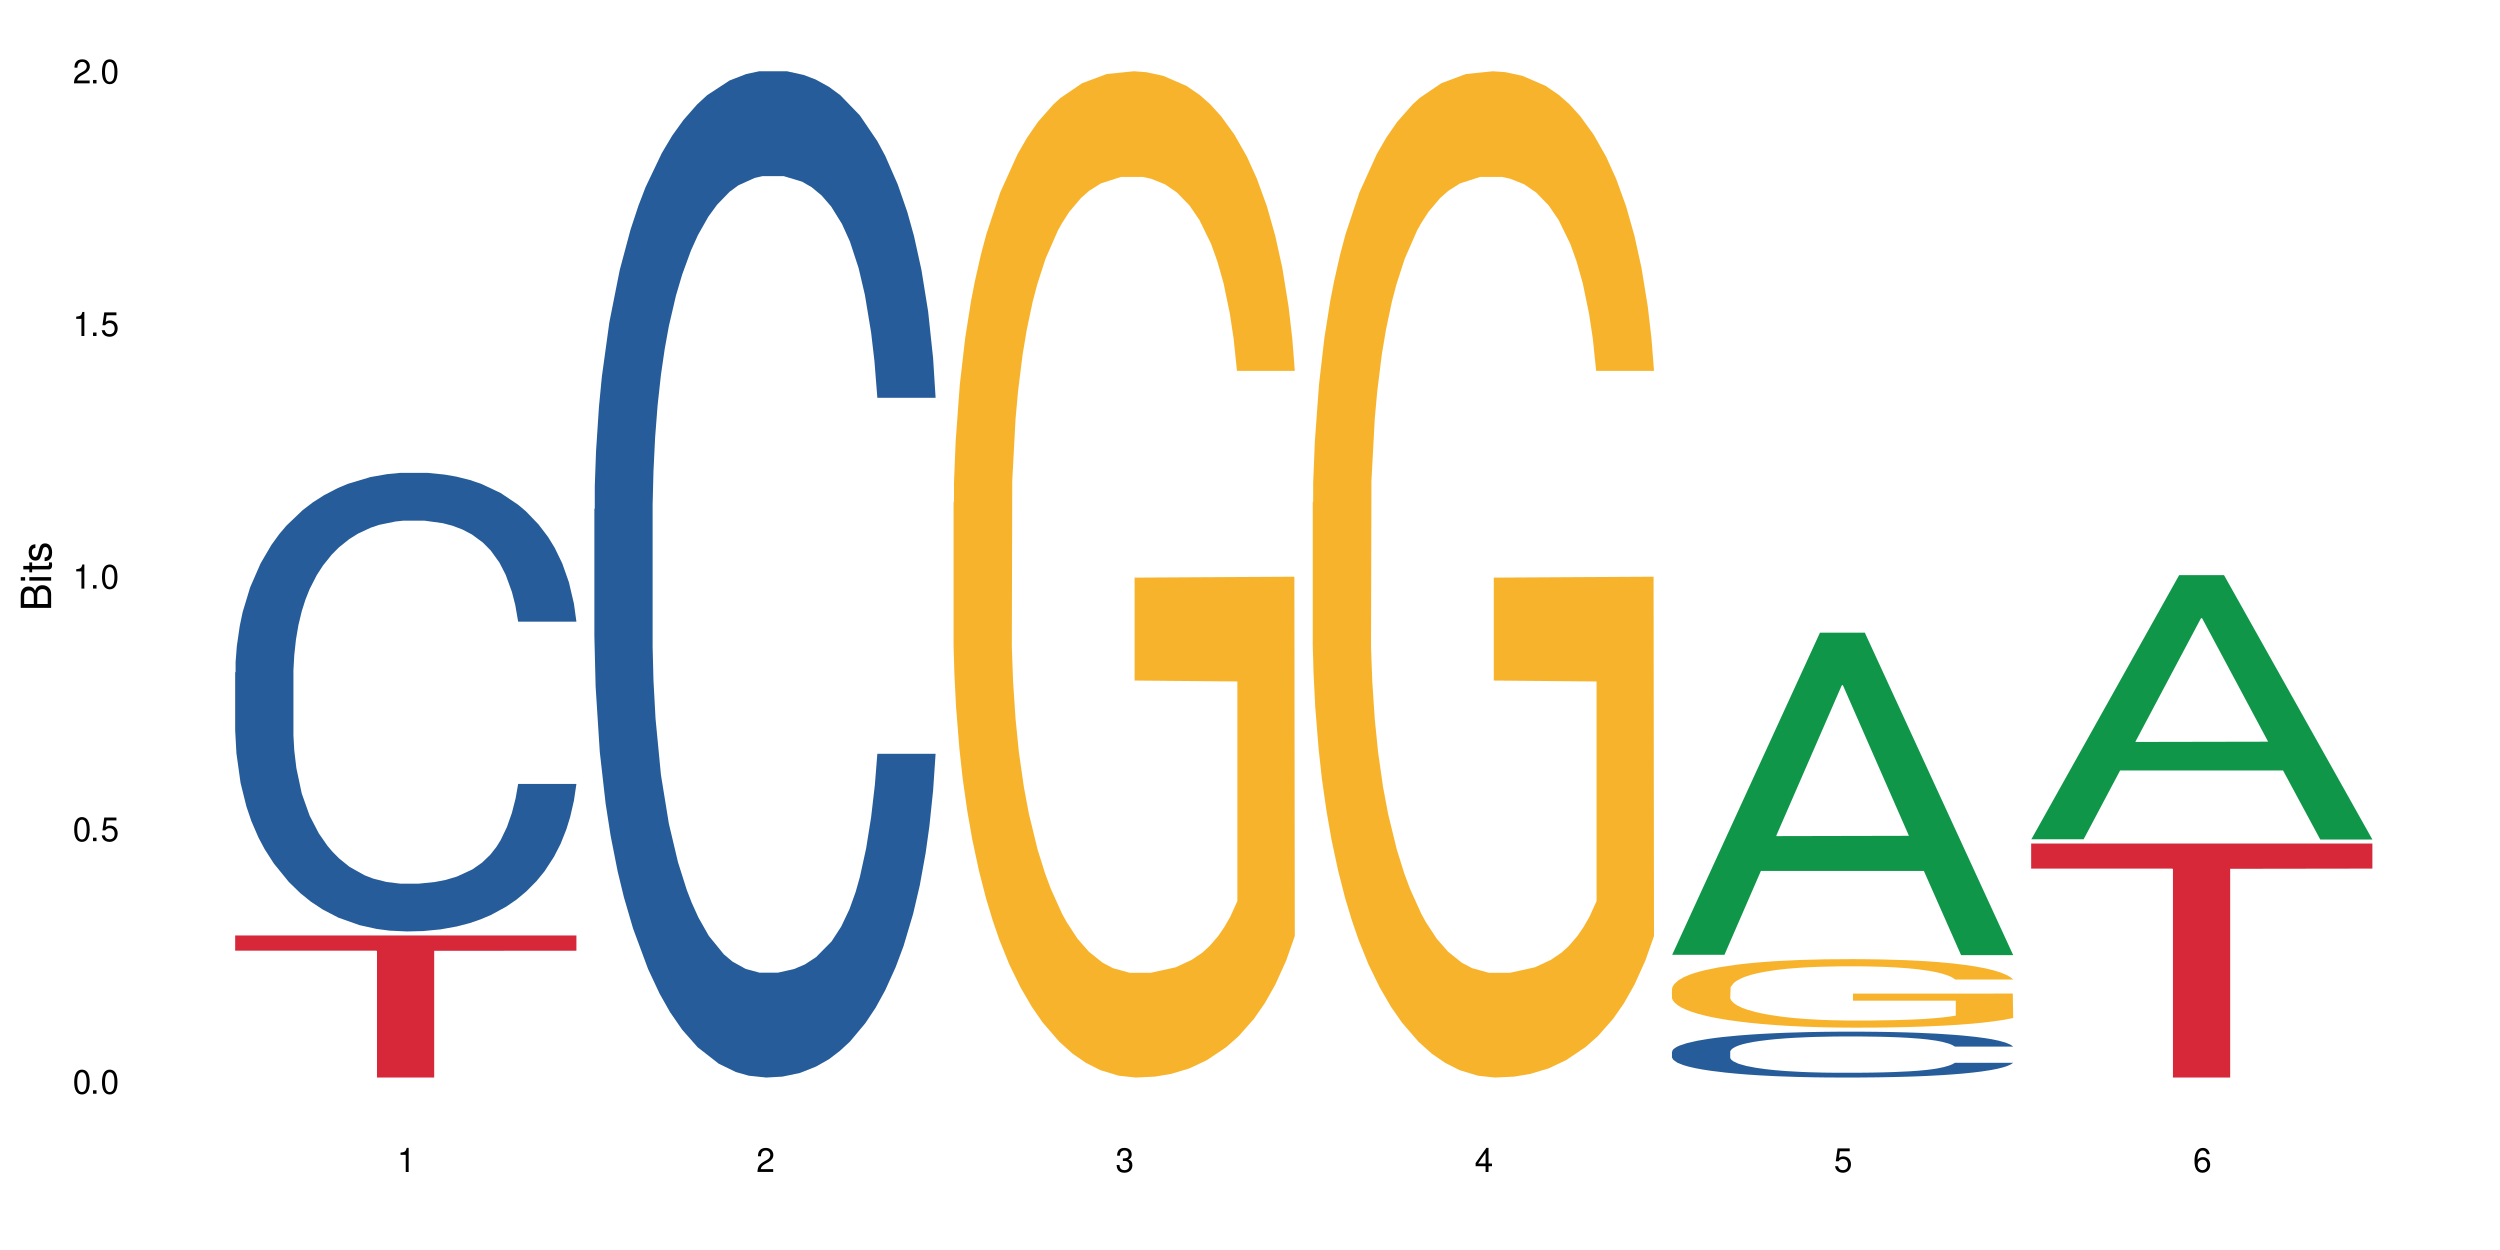 <?xml version="1.0" encoding="UTF-8"?>
<svg xmlns="http://www.w3.org/2000/svg" xmlns:xlink="http://www.w3.org/1999/xlink" width="720" height="360" viewBox="0 0 720 360">
<defs>
<g>
<g id="glyph-0-0">
</g>
<g id="glyph-0-1">
<path d="M 2.641 -6.938 C 2 -6.938 1.422 -6.656 1.078 -6.172 C 0.641 -5.562 0.406 -4.641 0.406 -3.359 C 0.406 -1.016 1.188 0.219 2.641 0.219 C 4.078 0.219 4.859 -1.016 4.859 -3.297 C 4.859 -4.641 4.656 -5.547 4.203 -6.172 C 3.844 -6.656 3.281 -6.938 2.641 -6.938 Z M 2.641 -6.188 C 3.547 -6.188 4 -5.25 4 -3.375 C 4 -1.406 3.562 -0.484 2.625 -0.484 C 1.734 -0.484 1.281 -1.438 1.281 -3.344 C 1.281 -5.25 1.734 -6.188 2.641 -6.188 Z M 2.641 -6.188 "/>
</g>
<g id="glyph-0-2">
<path d="M 1.828 -1 L 0.828 -1 L 0.828 0 L 1.828 0 Z M 1.828 -1 "/>
</g>
<g id="glyph-0-3">
<path d="M 4.562 -6.797 L 1.062 -6.797 L 0.547 -3.094 L 1.328 -3.094 C 1.719 -3.562 2.047 -3.734 2.578 -3.734 C 3.484 -3.734 4.062 -3.109 4.062 -2.094 C 4.062 -1.125 3.484 -0.531 2.578 -0.531 C 1.828 -0.531 1.375 -0.906 1.188 -1.672 L 0.328 -1.672 C 0.453 -1.109 0.547 -0.844 0.75 -0.594 C 1.125 -0.078 1.828 0.219 2.594 0.219 C 3.969 0.219 4.922 -0.781 4.922 -2.219 C 4.922 -3.562 4.031 -4.484 2.719 -4.484 C 2.25 -4.484 1.859 -4.359 1.469 -4.062 L 1.734 -5.969 L 4.562 -5.969 Z M 4.562 -6.797 "/>
</g>
<g id="glyph-0-4">
<path d="M 2.484 -4.938 L 2.484 0 L 3.328 0 L 3.328 -6.938 L 2.766 -6.938 C 2.469 -5.875 2.281 -5.734 0.984 -5.562 L 0.984 -4.938 Z M 2.484 -4.938 "/>
</g>
<g id="glyph-0-5">
<path d="M 4.859 -0.828 L 1.281 -0.828 C 1.359 -1.406 1.672 -1.781 2.5 -2.281 L 3.469 -2.828 C 4.406 -3.344 4.906 -4.062 4.906 -4.906 C 4.906 -5.484 4.672 -6.031 4.266 -6.406 C 3.859 -6.766 3.375 -6.938 2.719 -6.938 C 1.859 -6.938 1.219 -6.625 0.844 -6.031 C 0.609 -5.672 0.5 -5.234 0.484 -4.531 L 1.328 -4.531 C 1.359 -5.016 1.406 -5.281 1.531 -5.516 C 1.75 -5.938 2.188 -6.203 2.703 -6.203 C 3.469 -6.203 4.031 -5.641 4.031 -4.891 C 4.031 -4.344 3.719 -3.859 3.125 -3.516 L 2.234 -3 C 0.812 -2.172 0.406 -1.531 0.328 -0.016 L 4.859 -0.016 Z M 4.859 -0.828 "/>
</g>
<g id="glyph-0-6">
<path d="M 2.125 -3.188 L 2.578 -3.188 C 3.5 -3.188 3.984 -2.766 3.984 -1.922 C 3.984 -1.062 3.469 -0.531 2.594 -0.531 C 1.656 -0.531 1.203 -1 1.156 -2.016 L 0.312 -2.016 C 0.344 -1.453 0.438 -1.094 0.609 -0.781 C 0.953 -0.109 1.625 0.219 2.547 0.219 C 3.953 0.219 4.859 -0.625 4.859 -1.938 C 4.859 -2.828 4.516 -3.297 3.703 -3.594 C 4.344 -3.844 4.656 -4.328 4.656 -5.031 C 4.656 -6.219 3.875 -6.938 2.578 -6.938 C 1.203 -6.938 0.484 -6.172 0.453 -4.703 L 1.297 -4.703 C 1.312 -5.125 1.344 -5.359 1.453 -5.578 C 1.641 -5.969 2.062 -6.203 2.594 -6.203 C 3.344 -6.203 3.797 -5.75 3.797 -5 C 3.797 -4.516 3.609 -4.219 3.25 -4.047 C 3.016 -3.953 2.703 -3.922 2.125 -3.906 Z M 2.125 -3.188 "/>
</g>
<g id="glyph-0-7">
<path d="M 3.141 -1.672 L 3.141 0 L 3.984 0 L 3.984 -1.672 L 4.984 -1.672 L 4.984 -2.438 L 3.984 -2.438 L 3.984 -6.938 L 3.359 -6.938 L 0.266 -2.578 L 0.266 -1.672 Z M 3.141 -2.438 L 1 -2.438 L 3.141 -5.5 Z M 3.141 -2.438 "/>
</g>
<g id="glyph-0-8">
<path d="M 4.781 -5.125 C 4.609 -6.266 3.891 -6.938 2.844 -6.938 C 2.094 -6.938 1.422 -6.578 1.031 -5.953 C 0.594 -5.266 0.406 -4.422 0.406 -3.172 C 0.406 -2 0.578 -1.25 0.984 -0.641 C 1.359 -0.078 1.953 0.219 2.703 0.219 C 3.984 0.219 4.922 -0.75 4.922 -2.094 C 4.922 -3.375 4.062 -4.281 2.844 -4.281 C 2.172 -4.281 1.641 -4.031 1.281 -3.516 C 1.281 -5.234 1.828 -6.188 2.797 -6.188 C 3.391 -6.188 3.797 -5.797 3.938 -5.125 Z M 2.734 -3.531 C 3.547 -3.531 4.062 -2.953 4.062 -2.031 C 4.062 -1.156 3.484 -0.531 2.703 -0.531 C 1.922 -0.531 1.328 -1.188 1.328 -2.078 C 1.328 -2.938 1.906 -3.531 2.734 -3.531 Z M 2.734 -3.531 "/>
</g>
<g id="glyph-1-0">
</g>
<g id="glyph-1-1">
<path d="M 0 -0.953 L 0 -4.891 C 0 -5.719 -0.234 -6.344 -0.734 -6.797 C -1.188 -7.234 -1.812 -7.469 -2.5 -7.469 C -3.547 -7.469 -4.188 -7 -4.625 -5.875 C -4.984 -6.688 -5.625 -7.094 -6.531 -7.094 C -7.172 -7.094 -7.734 -6.859 -8.141 -6.391 C -8.562 -5.922 -8.75 -5.344 -8.75 -4.5 L -8.75 -0.953 Z M -4.984 -2.062 L -7.766 -2.062 L -7.766 -4.219 C -7.766 -4.844 -7.688 -5.203 -7.453 -5.5 C -7.219 -5.812 -6.859 -5.969 -6.375 -5.969 C -5.891 -5.969 -5.531 -5.812 -5.297 -5.5 C -5.062 -5.203 -4.984 -4.844 -4.984 -4.219 Z M -0.984 -2.062 L -4 -2.062 L -4 -4.781 C -4 -5.766 -3.438 -6.359 -2.484 -6.359 C -1.547 -6.359 -0.984 -5.766 -0.984 -4.781 Z M -0.984 -2.062 "/>
</g>
<g id="glyph-1-2">
<path d="M -6.281 -1.797 L -6.281 -0.797 L 0 -0.797 L 0 -1.797 Z M -8.75 -1.797 L -8.75 -0.797 L -7.484 -0.797 L -7.484 -1.797 Z M -8.75 -1.797 "/>
</g>
<g id="glyph-1-3">
<path d="M -6.281 -3.047 L -6.281 -2.016 L -8.016 -2.016 L -8.016 -1.016 L -6.281 -1.016 L -6.281 -0.172 L -5.469 -0.172 L -5.469 -1.016 L -0.719 -1.016 C -0.078 -1.016 0.281 -1.453 0.281 -2.234 C 0.281 -2.5 0.25 -2.719 0.188 -3.047 L -0.641 -3.047 C -0.609 -2.906 -0.594 -2.766 -0.594 -2.562 C -0.594 -2.141 -0.719 -2.016 -1.156 -2.016 L -5.469 -2.016 L -5.469 -3.047 Z M -6.281 -3.047 "/>
</g>
<g id="glyph-1-4">
<path d="M -4.531 -5.25 C -5.766 -5.25 -6.469 -4.422 -6.469 -2.969 C -6.469 -1.516 -5.719 -0.562 -4.547 -0.562 C -3.562 -0.562 -3.094 -1.062 -2.734 -2.562 L -2.516 -3.484 C -2.344 -4.188 -2.094 -4.469 -1.641 -4.469 C -1.047 -4.469 -0.641 -3.875 -0.641 -3 C -0.641 -2.453 -0.797 -2 -1.062 -1.75 C -1.25 -1.594 -1.422 -1.531 -1.875 -1.469 L -1.875 -0.406 C -0.422 -0.453 0.281 -1.266 0.281 -2.922 C 0.281 -4.5 -0.5 -5.516 -1.719 -5.516 C -2.656 -5.516 -3.172 -4.984 -3.469 -3.734 L -3.703 -2.766 C -3.891 -1.953 -4.156 -1.609 -4.594 -1.609 C -5.188 -1.609 -5.547 -2.125 -5.547 -2.938 C -5.547 -3.75 -5.203 -4.172 -4.531 -4.203 Z M -4.531 -5.25 "/>
</g>
</g>
</defs>
<rect x="-72" y="-36" width="864" height="432" fill="rgb(100%, 100%, 100%)" fill-opacity="1"/>
<path fill-rule="nonzero" fill="rgb(14.51%, 36.078%, 60%)" fill-opacity="1" d="M 67.73 193.656 L 67.852 193.535 L 67.852 190.637 L 68.211 186.051 L 69.051 180.254 L 69.887 176.27 L 72.047 169.148 L 75.043 162.27 L 78.156 156.957 L 80.434 153.816 L 82.473 151.402 L 87.145 146.938 L 90.145 144.645 L 93.379 142.59 L 97.332 140.539 L 100.211 139.332 L 106.684 137.398 L 111.477 136.555 L 115.191 136.191 L 123.223 136.191 L 128.016 136.676 L 131.492 137.277 L 135.324 138.246 L 138.562 139.332 L 144.195 141.988 L 149.227 145.367 L 151.504 147.297 L 155.102 151.043 L 157.855 154.664 L 159.773 157.801 L 161.934 162.27 L 163.848 167.699 L 165.289 173.855 L 166.008 179.047 L 149.227 179.047 L 148.391 174.219 L 147.43 170.477 L 145.633 165.527 L 143.836 162.027 L 141.316 158.527 L 139.039 156.23 L 135.926 153.938 L 133.168 152.488 L 130.293 151.402 L 127.535 150.68 L 122.262 149.953 L 116.148 149.953 L 113.871 150.195 L 109.199 151.16 L 106.684 152.008 L 103.086 153.695 L 100.57 155.266 L 97.574 157.68 L 95.535 159.734 L 93.02 162.871 L 91.223 165.648 L 89.184 169.633 L 87.984 172.648 L 86.906 176.031 L 85.949 180.016 L 85.23 184.238 L 84.75 188.707 L 84.508 193.051 L 84.508 211.762 L 84.75 216.109 L 85.348 221.18 L 86.906 228.543 L 89.184 234.941 L 91.82 240.012 L 94.336 243.633 L 95.777 245.324 L 97.691 247.254 L 100.688 249.668 L 105.004 252.082 L 107.52 253.051 L 111.355 254.016 L 115.312 254.496 L 120.586 254.496 L 125.258 254.016 L 128.375 253.41 L 131.609 252.445 L 136.043 250.395 L 138.801 248.461 L 141.199 246.168 L 142.996 243.875 L 144.195 241.941 L 145.992 238.199 L 147.43 234.098 L 148.508 229.871 L 149.227 225.766 L 166.008 225.766 L 165.289 230.594 L 164.207 235.305 L 163.129 238.805 L 161.453 243.027 L 159.535 246.773 L 156.777 250.996 L 154.5 253.773 L 151.504 256.793 L 148.75 259.086 L 145.754 261.137 L 141.316 263.551 L 138.441 264.758 L 135.324 265.844 L 131.609 266.812 L 126.938 267.656 L 121.902 268.141 L 117.227 268.258 L 112.195 268.02 L 108.48 267.535 L 103.566 266.449 L 97.453 264.277 L 93.02 261.98 L 89.543 259.688 L 86.547 257.273 L 83.191 254.016 L 78.875 248.703 L 76.238 244.598 L 74.441 241.219 L 72.406 236.512 L 70.969 232.285 L 69.289 225.523 L 68.09 216.953 L 67.73 210.312 Z M 67.73 193.656 "/>
<path fill-rule="nonzero" fill="rgb(83.922%, 15.686%, 22.353%)" fill-opacity="1" d="M 67.73 269.422 L 166.008 269.422 L 166.008 273.801 L 125.047 273.84 L 125.047 310.332 L 108.57 310.332 L 108.57 273.879 L 108.332 273.801 L 67.73 273.801 Z M 67.73 269.422 "/>
<path fill-rule="nonzero" fill="rgb(14.51%, 36.078%, 60%)" fill-opacity="1" d="M 171.18 146.621 L 171.297 146.355 L 171.297 140 L 171.66 129.934 L 172.496 117.215 L 173.336 108.477 L 175.492 92.844 L 178.488 77.746 L 181.605 66.09 L 183.883 59.203 L 185.922 53.902 L 190.594 44.102 L 193.59 39.07 L 196.828 34.566 L 200.781 30.062 L 203.656 27.414 L 210.129 23.176 L 214.922 21.32 L 218.641 20.527 L 226.668 20.527 L 231.461 21.586 L 234.938 22.91 L 238.773 25.031 L 242.008 27.414 L 247.641 33.242 L 252.676 40.66 L 254.953 44.898 L 258.547 53.109 L 261.305 61.055 L 263.223 67.945 L 265.379 77.746 L 267.297 89.668 L 268.734 103.176 L 269.453 114.566 L 252.676 114.566 L 251.836 103.973 L 250.879 95.758 L 249.082 84.898 L 247.281 77.215 L 244.766 69.535 L 242.488 64.5 L 239.371 59.469 L 236.617 56.289 L 233.738 53.902 L 230.984 52.316 L 225.711 50.727 L 219.598 50.727 L 217.32 51.254 L 212.645 53.375 L 210.129 55.23 L 206.535 58.938 L 204.016 62.383 L 201.02 67.68 L 198.984 72.184 L 196.469 79.07 L 194.668 85.164 L 192.633 93.906 L 191.434 100.527 L 190.355 107.945 L 189.395 116.688 L 188.676 125.957 L 188.199 135.762 L 187.957 145.297 L 187.957 186.355 L 188.199 195.895 L 188.797 207.02 L 190.355 223.18 L 192.633 237.219 L 195.27 248.344 L 197.785 256.293 L 199.223 260 L 201.141 264.238 L 204.137 269.535 L 208.453 274.836 L 210.969 276.953 L 214.805 279.074 L 218.758 280.133 L 224.031 280.133 L 228.707 279.074 L 231.82 277.75 L 235.059 275.629 L 239.492 271.125 L 242.25 266.887 L 244.645 261.855 L 246.445 256.82 L 247.641 252.582 L 249.441 244.371 L 250.879 235.363 L 251.957 226.094 L 252.676 217.086 L 269.453 217.086 L 268.734 227.684 L 267.656 238.012 L 266.578 245.695 L 264.898 254.969 L 262.984 263.18 L 260.227 272.449 L 257.949 278.543 L 254.953 285.168 L 252.195 290.199 L 249.199 294.703 L 244.766 300 L 241.891 302.648 L 238.773 305.035 L 235.059 307.152 L 230.383 309.008 L 225.352 310.066 L 220.676 310.332 L 215.645 309.801 L 211.926 308.742 L 207.012 306.359 L 200.902 301.59 L 196.469 296.559 L 192.992 291.523 L 189.996 286.227 L 186.641 279.074 L 182.324 267.418 L 179.688 258.41 L 177.891 250.992 L 175.852 240.664 L 174.414 231.391 L 172.738 216.555 L 171.539 197.746 L 171.18 183.18 Z M 171.18 146.621 "/>
<path fill-rule="nonzero" fill="rgb(96.863%, 70.196%, 16.863%)" fill-opacity="1" d="M 274.629 144.652 L 274.746 144.387 L 274.746 139.094 L 275.227 127.184 L 276.426 110.777 L 277.984 97.277 L 279.66 86.691 L 280.738 81.133 L 282.535 73.195 L 284.094 67.371 L 288.051 55.461 L 293.082 44.348 L 295.84 39.582 L 298.957 35.082 L 303.391 30.055 L 305.43 28.203 L 311.66 23.965 L 318.73 21.32 L 326.52 20.527 L 330.117 20.789 L 335.031 21.848 L 341.742 24.762 L 345.578 27.406 L 348.574 30.055 L 351.688 33.496 L 355.523 38.789 L 359.121 45.141 L 361.996 51.492 L 364.871 59.43 L 367.27 67.902 L 369.309 77.164 L 371.105 88.281 L 372.184 97.543 L 372.902 106.805 L 356.242 106.805 L 355.285 97.543 L 354.207 90.398 L 352.41 81.664 L 350.609 75.312 L 348.812 70.281 L 345.457 63.402 L 342.582 59.168 L 338.984 55.461 L 335.512 53.078 L 331.555 51.492 L 329.156 50.961 L 322.805 50.961 L 317.055 52.816 L 313.699 54.934 L 311.301 57.051 L 307.945 61.02 L 305.906 64.195 L 304.707 66.312 L 301.113 74.516 L 298.715 81.93 L 297.398 86.957 L 295.719 94.898 L 294.523 102.043 L 293.203 112.629 L 292.484 120.57 L 291.527 138.566 L 291.406 186.207 L 291.766 196.262 L 292.484 207.113 L 293.441 216.641 L 294.883 226.699 L 296.32 234.375 L 298.836 244.695 L 300.992 251.578 L 302.672 256.078 L 305.906 263.223 L 307.227 265.605 L 310.34 270.367 L 313.578 274.074 L 317.531 277.25 L 320.527 278.836 L 325.324 280.16 L 331.434 280.16 L 338.625 278.574 L 343.18 276.457 L 346.297 274.34 L 348.332 272.484 L 350.852 269.574 L 352.648 266.926 L 354.324 264.016 L 356.363 259.516 L 356.363 196.262 L 326.762 195.996 L 326.762 166.355 L 372.781 166.09 L 372.902 269.574 L 370.387 276.719 L 367.27 283.602 L 364.273 288.895 L 361.156 293.395 L 356.723 298.422 L 353.129 301.598 L 347.613 305.305 L 342.582 307.688 L 337.309 309.273 L 332.633 310.066 L 327.121 310.332 L 322.207 309.805 L 316.934 308.215 L 312.738 306.098 L 308.902 303.453 L 305.07 300.012 L 300.273 294.453 L 297.16 289.953 L 293.922 284.395 L 290.688 277.777 L 287.809 270.633 L 285.895 265.074 L 283.977 258.723 L 281.938 250.781 L 280.02 241.785 L 278.582 233.578 L 277.262 224.316 L 276.305 215.582 L 275.348 203.672 L 274.867 194.145 L 274.629 185.941 Z M 274.629 144.652 "/>
<path fill-rule="nonzero" fill="rgb(96.863%, 70.196%, 16.863%)" fill-opacity="1" d="M 378.074 144.652 L 378.195 144.387 L 378.195 139.094 L 378.676 127.184 L 379.871 110.777 L 381.43 97.277 L 383.109 86.691 L 384.188 81.133 L 385.984 73.195 L 387.543 67.371 L 391.496 55.461 L 396.531 44.348 L 399.289 39.582 L 402.402 35.082 L 406.84 30.055 L 408.875 28.203 L 415.109 23.965 L 422.18 21.32 L 429.969 20.527 L 433.566 20.789 L 438.48 21.848 L 445.191 24.762 L 449.023 27.406 L 452.02 30.055 L 455.137 33.496 L 458.973 38.789 L 462.566 45.141 L 465.445 51.492 L 468.32 59.43 L 470.719 67.902 L 472.754 77.164 L 474.555 88.281 L 475.633 97.543 L 476.352 106.805 L 459.691 106.805 L 458.734 97.543 L 457.652 90.398 L 455.855 81.664 L 454.059 75.312 L 452.262 70.281 L 448.906 63.402 L 446.027 59.168 L 442.434 55.461 L 438.957 53.078 L 435.004 51.492 L 432.605 50.961 L 426.254 50.961 L 420.5 52.816 L 417.145 54.934 L 414.75 57.051 L 411.395 61.02 L 409.355 64.195 L 408.156 66.312 L 404.562 74.516 L 402.164 81.93 L 400.848 86.957 L 399.168 94.898 L 397.969 102.043 L 396.652 112.629 L 395.934 120.57 L 394.973 138.566 L 394.855 186.207 L 395.215 196.262 L 395.934 207.113 L 396.891 216.641 L 398.328 226.699 L 399.766 234.375 L 402.285 244.695 L 404.441 251.578 L 406.121 256.078 L 409.355 263.223 L 410.672 265.605 L 413.789 270.367 L 417.027 274.074 L 420.98 277.25 L 423.977 278.836 L 428.77 280.16 L 434.883 280.16 L 442.074 278.574 L 446.629 276.457 L 449.746 274.34 L 451.781 272.484 L 454.297 269.574 L 456.098 266.926 L 457.773 264.016 L 459.812 259.516 L 459.812 196.262 L 430.211 195.996 L 430.211 166.355 L 476.23 166.09 L 476.352 269.574 L 473.832 276.719 L 470.719 283.602 L 467.723 288.895 L 464.605 293.395 L 460.172 298.422 L 456.574 301.598 L 451.062 305.305 L 446.027 307.688 L 440.754 309.273 L 436.082 310.066 L 430.57 310.332 L 425.656 309.805 L 420.383 308.215 L 416.188 306.098 L 412.352 303.453 L 408.516 300.012 L 403.723 294.453 L 400.605 289.953 L 397.371 284.395 L 394.133 277.777 L 391.258 270.633 L 389.34 265.074 L 387.422 258.723 L 385.387 250.781 L 383.469 241.785 L 382.031 233.578 L 380.711 224.316 L 379.754 215.582 L 378.793 203.672 L 378.316 194.145 L 378.074 185.941 Z M 378.074 144.652 "/>
<path fill-rule="nonzero" fill="rgb(6.275%, 58.824%, 28.235%)" fill-opacity="1" d="M 481.523 274.984 L 481.629 274.895 L 524.152 182.203 L 537.066 182.203 L 579.797 275.07 L 564.785 275.07 L 554.074 250.828 L 507.141 250.828 L 496.641 274.984 L 481.523 274.984 L 511.656 240.801 L 549.77 240.715 L 530.766 197.375 L 530.555 197.289 L 530.348 197.551 L 511.551 240.715 L 511.656 240.801 Z M 481.523 274.984 "/>
<path fill-rule="nonzero" fill="rgb(14.51%, 36.078%, 60%)" fill-opacity="1" d="M 481.523 302.875 L 481.645 302.863 L 481.645 302.574 L 482.004 302.113 L 482.84 301.535 L 483.68 301.137 L 485.836 300.426 L 488.832 299.738 L 491.949 299.207 L 494.227 298.891 L 496.266 298.652 L 500.938 298.203 L 503.934 297.977 L 507.172 297.77 L 511.125 297.566 L 514 297.445 L 520.473 297.25 L 525.27 297.168 L 528.984 297.129 L 537.012 297.129 L 541.809 297.18 L 545.281 297.238 L 549.117 297.336 L 552.352 297.445 L 557.984 297.711 L 563.02 298.047 L 565.297 298.242 L 568.891 298.613 L 571.648 298.977 L 573.566 299.289 L 575.723 299.738 L 577.641 300.281 L 579.078 300.895 L 579.797 301.414 L 563.02 301.414 L 562.18 300.934 L 561.223 300.559 L 559.426 300.062 L 557.625 299.711 L 555.109 299.363 L 552.832 299.133 L 549.715 298.906 L 546.961 298.758 L 544.082 298.652 L 541.328 298.578 L 536.055 298.508 L 529.941 298.508 L 527.664 298.531 L 522.992 298.625 L 520.473 298.711 L 516.879 298.879 L 514.363 299.035 L 511.367 299.277 L 509.328 299.484 L 506.812 299.797 L 505.012 300.074 L 502.977 300.473 L 501.777 300.773 L 500.699 301.113 L 499.738 301.512 L 499.02 301.934 L 498.543 302.379 L 498.301 302.812 L 498.301 304.684 L 498.543 305.121 L 499.141 305.625 L 500.699 306.363 L 502.977 307 L 505.613 307.508 L 508.129 307.871 L 509.566 308.039 L 511.484 308.234 L 514.48 308.473 L 518.797 308.715 L 521.312 308.812 L 525.148 308.91 L 529.102 308.957 L 534.375 308.957 L 539.051 308.91 L 542.168 308.848 L 545.402 308.75 L 549.836 308.547 L 552.594 308.352 L 554.988 308.125 L 556.789 307.895 L 557.984 307.703 L 559.785 307.328 L 561.223 306.918 L 562.301 306.496 L 563.02 306.086 L 579.797 306.086 L 579.078 306.566 L 578 307.039 L 576.922 307.387 L 575.246 307.809 L 573.328 308.184 L 570.57 308.605 L 568.293 308.883 L 565.297 309.188 L 562.539 309.414 L 559.543 309.621 L 555.109 309.863 L 552.234 309.984 L 549.117 310.09 L 545.402 310.188 L 540.727 310.273 L 535.695 310.32 L 531.02 310.332 L 525.988 310.309 L 522.27 310.262 L 517.359 310.152 L 511.246 309.934 L 506.812 309.703 L 503.336 309.477 L 500.34 309.234 L 496.984 308.91 L 492.668 308.379 L 490.031 307.969 L 488.234 307.629 L 486.195 307.16 L 484.758 306.734 L 483.082 306.059 L 481.883 305.203 L 481.523 304.539 Z M 481.523 302.875 "/>
<path fill-rule="nonzero" fill="rgb(96.863%, 70.196%, 16.863%)" fill-opacity="1" d="M 481.523 284.688 L 481.645 284.668 L 481.645 284.309 L 482.121 283.496 L 483.32 282.379 L 484.879 281.461 L 486.555 280.738 L 487.637 280.359 L 489.434 279.82 L 490.992 279.426 L 494.945 278.613 L 499.98 277.855 L 502.734 277.531 L 505.852 277.227 L 510.285 276.883 L 512.324 276.758 L 518.555 276.469 L 525.629 276.289 L 533.418 276.234 L 537.012 276.254 L 541.926 276.324 L 548.637 276.523 L 552.473 276.703 L 555.469 276.883 L 558.586 277.117 L 562.422 277.477 L 566.016 277.91 L 568.891 278.344 L 571.77 278.883 L 574.164 279.461 L 576.203 280.09 L 578 280.848 L 579.078 281.477 L 579.797 282.109 L 563.141 282.109 L 562.18 281.477 L 561.102 280.992 L 559.305 280.398 L 557.508 279.965 L 555.711 279.621 L 552.352 279.152 L 549.477 278.867 L 545.883 278.613 L 542.406 278.449 L 538.449 278.344 L 536.055 278.309 L 529.703 278.309 L 523.949 278.434 L 520.594 278.578 L 518.195 278.723 L 514.84 278.992 L 512.805 279.207 L 511.605 279.352 L 508.008 279.91 L 505.613 280.414 L 504.293 280.758 L 502.617 281.297 L 501.418 281.785 L 500.098 282.504 L 499.379 283.047 L 498.422 284.27 L 498.301 287.516 L 498.66 288.199 L 499.379 288.938 L 500.34 289.586 L 501.777 290.273 L 503.215 290.793 L 505.73 291.496 L 507.891 291.965 L 509.566 292.273 L 512.805 292.758 L 514.121 292.922 L 517.238 293.246 L 520.473 293.496 L 524.43 293.715 L 527.426 293.82 L 532.219 293.914 L 538.332 293.914 L 545.523 293.805 L 550.078 293.66 L 553.191 293.516 L 555.23 293.391 L 557.746 293.191 L 559.543 293.012 L 561.223 292.812 L 563.258 292.508 L 563.258 288.199 L 533.656 288.184 L 533.656 286.164 L 579.68 286.145 L 579.797 293.191 L 577.281 293.68 L 574.164 294.145 L 571.168 294.508 L 568.055 294.812 L 563.617 295.156 L 560.023 295.371 L 554.512 295.625 L 549.477 295.785 L 544.203 295.895 L 539.531 295.949 L 534.016 295.965 L 529.102 295.93 L 523.828 295.824 L 519.637 295.68 L 515.801 295.496 L 511.965 295.266 L 507.172 294.887 L 504.055 294.578 L 500.82 294.199 L 497.582 293.75 L 494.707 293.262 L 492.789 292.887 L 490.871 292.453 L 488.832 291.91 L 486.918 291.301 L 485.477 290.742 L 484.16 290.109 L 483.199 289.516 L 482.242 288.703 L 481.762 288.055 L 481.523 287.496 Z M 481.523 284.688 "/>
<path fill-rule="nonzero" fill="rgb(6.275%, 58.824%, 28.235%)" fill-opacity="1" d="M 584.973 241.707 L 585.074 241.633 L 627.598 165.633 L 640.512 165.633 L 683.246 241.777 L 668.23 241.777 L 657.523 221.902 L 610.59 221.902 L 600.09 241.707 L 584.973 241.707 L 615.105 213.68 L 653.219 213.605 L 634.215 178.074 L 634.004 178.004 L 633.793 178.215 L 615 213.605 L 615.105 213.68 Z M 584.973 241.707 "/>
<path fill-rule="nonzero" fill="rgb(83.922%, 15.686%, 22.353%)" fill-opacity="1" d="M 584.973 242.941 L 683.246 242.941 L 683.246 250.156 L 642.289 250.219 L 642.289 310.332 L 625.809 310.332 L 625.809 250.281 L 625.57 250.156 L 584.973 250.156 Z M 584.973 242.941 "/>
<g fill="rgb(0%, 0%, 0%)" fill-opacity="1">
<use xlink:href="#glyph-0-1" x="20.965" y="314.993"/>
<use xlink:href="#glyph-0-2" x="25.965" y="314.993"/>
<use xlink:href="#glyph-0-1" x="28.965" y="314.993"/>
</g>
<g fill="rgb(0%, 0%, 0%)" fill-opacity="1">
<use xlink:href="#glyph-0-1" x="20.965" y="242.251"/>
<use xlink:href="#glyph-0-2" x="25.965" y="242.251"/>
<use xlink:href="#glyph-0-3" x="28.965" y="242.251"/>
</g>
<g fill="rgb(0%, 0%, 0%)" fill-opacity="1">
<use xlink:href="#glyph-0-4" x="20.965" y="169.509"/>
<use xlink:href="#glyph-0-2" x="25.965" y="169.509"/>
<use xlink:href="#glyph-0-1" x="28.965" y="169.509"/>
</g>
<g fill="rgb(0%, 0%, 0%)" fill-opacity="1">
<use xlink:href="#glyph-0-4" x="20.965" y="96.767"/>
<use xlink:href="#glyph-0-2" x="25.965" y="96.767"/>
<use xlink:href="#glyph-0-3" x="28.965" y="96.767"/>
</g>
<g fill="rgb(0%, 0%, 0%)" fill-opacity="1">
<use xlink:href="#glyph-0-5" x="20.965" y="24.024"/>
<use xlink:href="#glyph-0-2" x="25.965" y="24.024"/>
<use xlink:href="#glyph-0-1" x="28.965" y="24.024"/>
</g>
<g fill="rgb(0%, 0%, 0%)" fill-opacity="1">
<use xlink:href="#glyph-0-4" x="114.367" y="337.532"/>
</g>
<g fill="rgb(0%, 0%, 0%)" fill-opacity="1">
<use xlink:href="#glyph-0-5" x="217.816" y="337.532"/>
</g>
<g fill="rgb(0%, 0%, 0%)" fill-opacity="1">
<use xlink:href="#glyph-0-6" x="321.266" y="337.532"/>
</g>
<g fill="rgb(0%, 0%, 0%)" fill-opacity="1">
<use xlink:href="#glyph-0-7" x="424.711" y="337.532"/>
</g>
<g fill="rgb(0%, 0%, 0%)" fill-opacity="1">
<use xlink:href="#glyph-0-3" x="528.16" y="337.532"/>
</g>
<g fill="rgb(0%, 0%, 0%)" fill-opacity="1">
<use xlink:href="#glyph-0-8" x="631.609" y="337.532"/>
</g>
<g fill="rgb(0%, 0%, 0%)" fill-opacity="1">
<use xlink:href="#glyph-1-1" x="14.725" y="176.012"/>
<use xlink:href="#glyph-1-2" x="14.725" y="168.012"/>
<use xlink:href="#glyph-1-3" x="14.725" y="165.012"/>
<use xlink:href="#glyph-1-4" x="14.725" y="162.012"/>
</g>
</svg>
